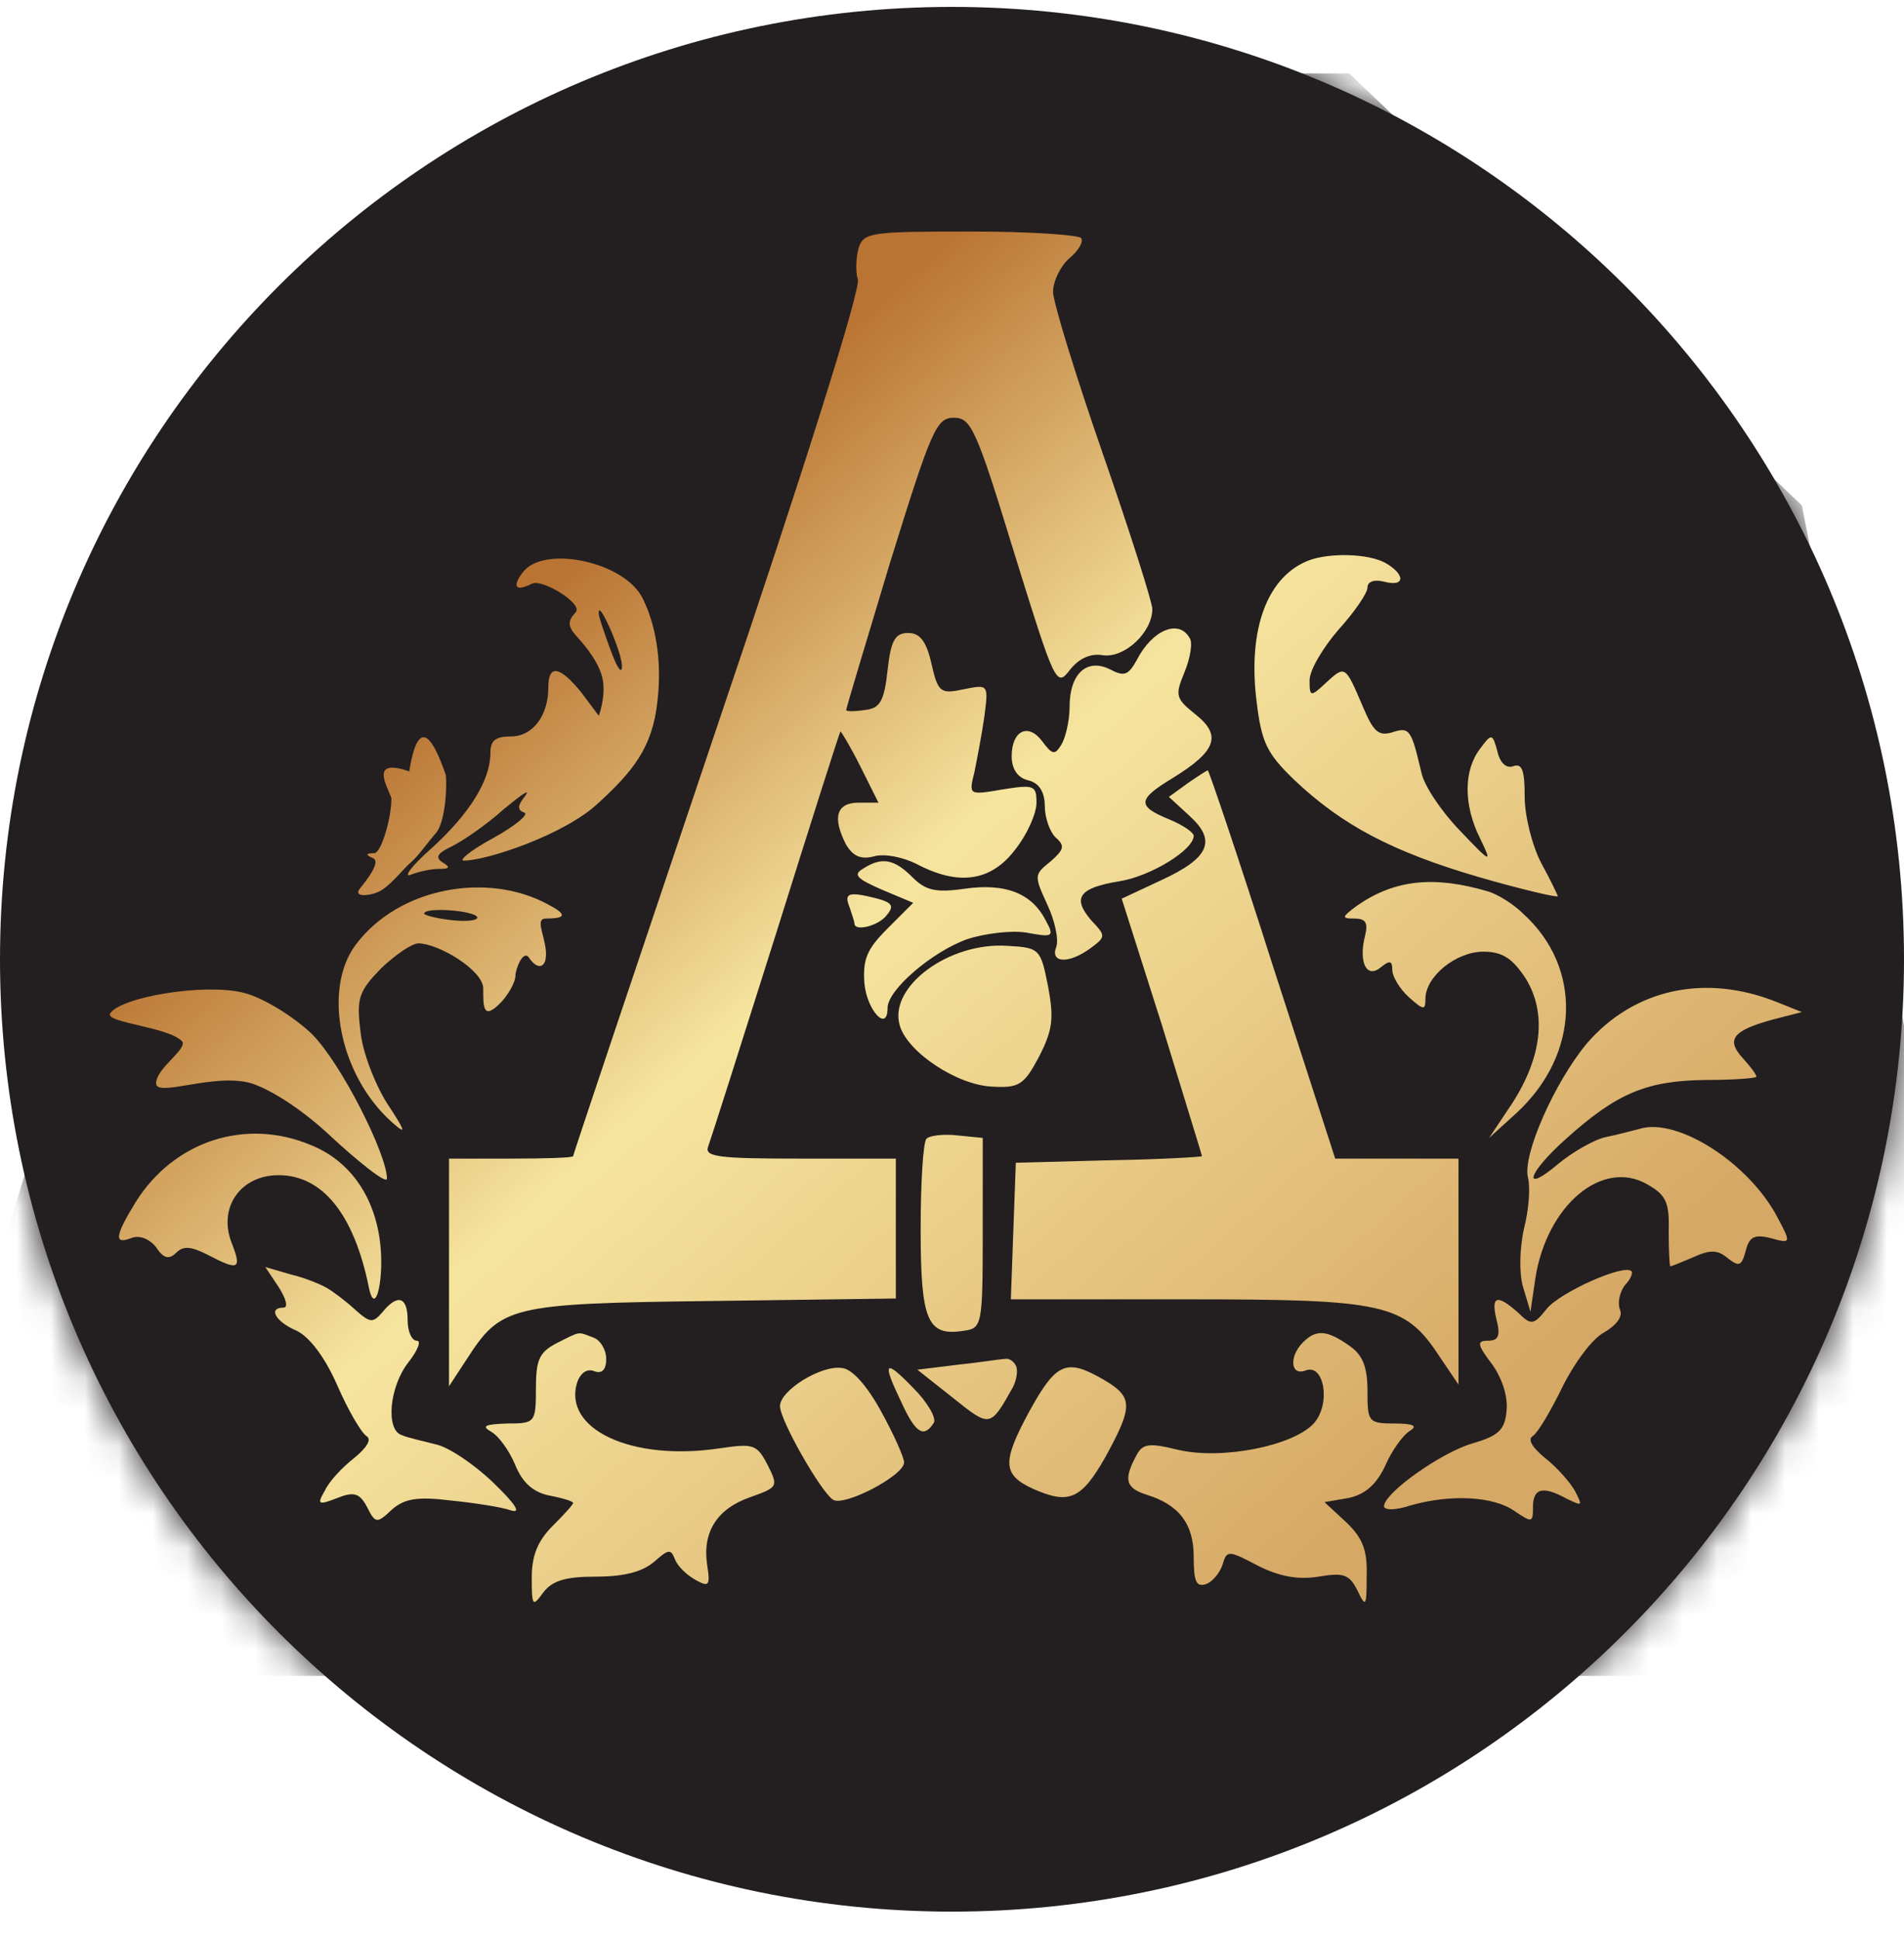<svg width="56" height="57" viewBox="0 0 56 57" fill="none" xmlns="http://www.w3.org/2000/svg">
<g clip-path="url(#clip0_697_30)">
<path d="M56 28.203C56 12.739 43.464 0.203 28 0.203C12.536 0.203 0 12.739 0 28.203C0 43.667 12.536 56.203 28 56.203C43.464 56.203 56 43.667 56 28.203Z" fill="#231F20"/>
<mask id="mask0_697_30" style="mask-type:alpha" maskUnits="userSpaceOnUse" x="0" y="0" width="56" height="57">
<circle cx="28" cy="28.203" r="28" fill="#D9D9D9"/>
</mask>
<g mask="url(#mask0_697_30)">
<path d="M20.509 13.889L25.212 5.759L32.624 4.723L36.53 10.78L46.494 20.026L54.783 27.758L55.979 36.765L50.718 41.069L48.486 48.163H22.502H11.661L5.444 42.345L2.575 36.765V30.149L3.93 27.758L7.915 22.019L12.618 16.759L20.509 13.889Z" fill="url(#paint0_linear_697_30)"/>
<path d="M-3.754 49.273H26.056L59.754 49.273L52.997 14.861L39.685 2.16H18.682L6.708 14.861L-3.754 49.273ZM31.799 7.002C31.872 7.123 31.702 7.391 31.434 7.61C31.191 7.829 30.972 8.267 30.972 8.583C30.972 8.875 31.629 11.017 32.432 13.329C33.235 15.641 33.892 17.71 33.892 17.904C33.892 18.586 33.089 19.34 32.457 19.267C32.067 19.194 31.727 19.365 31.459 19.705C31.069 20.216 31.021 20.095 29.828 16.25C28.709 12.599 28.563 12.283 28.052 12.283C27.541 12.283 27.395 12.623 26.178 16.541C25.472 18.878 24.888 20.825 24.888 20.873C24.888 20.922 25.131 20.922 25.448 20.873C25.886 20.825 26.007 20.606 26.105 19.705C26.202 18.829 26.324 18.61 26.713 18.61C27.054 18.61 27.248 18.854 27.395 19.511C27.589 20.362 27.662 20.411 28.344 20.265C29.074 20.119 29.074 20.119 28.952 21.068C28.879 21.579 28.733 22.334 28.66 22.699C28.49 23.38 28.49 23.38 29.488 23.21C30.412 23.064 30.485 23.088 30.485 23.599C30.485 23.916 30.218 24.524 29.853 24.986C29.147 25.911 28.198 26.057 26.956 25.4C26.567 25.205 26.007 25.084 25.691 25.181C25.302 25.279 25.083 25.157 24.888 24.84C24.474 24.037 24.596 23.599 25.253 23.599H25.837L25.302 22.528C25.01 21.944 24.742 21.506 24.718 21.506C24.693 21.531 23.841 24.208 22.819 27.469C21.797 30.706 20.897 33.529 20.824 33.723C20.726 34.015 21.164 34.064 23.525 34.064H26.348V36.108V38.177L20.945 38.25C14.959 38.323 14.739 38.396 13.717 39.978L13.206 40.757V37.398V34.064H15.031C16.029 34.064 16.857 34.04 16.857 33.991C16.857 33.942 18.779 28.223 21.116 21.287C23.598 13.962 25.326 8.486 25.229 8.218C25.156 7.975 25.18 7.561 25.253 7.294C25.399 6.831 25.618 6.807 28.538 6.807C30.266 6.807 31.727 6.904 31.799 7.002ZM40.731 16.541C41.34 16.882 41.34 17.272 40.707 17.101C40.415 17.028 40.22 17.101 40.22 17.272C40.22 17.442 39.831 18.002 39.368 18.513C38.906 19.048 38.517 19.705 38.517 19.997C38.517 20.484 38.541 20.508 39.003 20.07C39.563 19.559 39.563 19.559 40.074 20.752C40.39 21.506 40.536 21.652 40.95 21.531C41.461 21.36 41.51 21.458 41.802 22.699C41.875 23.088 42.386 23.843 42.921 24.402C43.87 25.4 43.895 25.4 43.53 24.646C43.043 23.672 43.043 22.65 43.53 22.017C43.87 21.555 43.895 21.555 44.041 22.09C44.114 22.431 44.309 22.601 44.503 22.528C44.771 22.431 44.844 22.65 44.844 23.429C44.844 23.989 45.063 24.865 45.331 25.376C45.598 25.863 45.818 26.325 45.818 26.349C45.818 26.398 44.771 26.155 43.505 25.79C40.926 25.035 39.466 24.256 38.054 22.918C37.251 22.139 37.105 21.823 36.959 20.63C36.691 18.488 37.275 16.931 38.517 16.468C39.125 16.25 40.22 16.274 40.731 16.541ZM18.901 17.591C19.266 18.321 19.482 19.377 19.336 20.618C19.19 22.005 18.585 22.699 17.611 23.599C16.613 24.548 14.301 25.303 13.644 25.303C13.474 25.303 13.863 24.986 14.496 24.646C15.153 24.281 15.567 23.94 15.421 23.891C15.202 23.818 15.226 23.672 15.445 23.404C15.616 23.161 15.348 23.356 14.812 23.794C14.301 24.256 13.62 24.719 13.279 24.889C12.866 25.084 12.793 25.205 13.011 25.352C13.255 25.497 13.231 25.546 12.914 25.546C12.695 25.546 12.33 25.619 12.087 25.716C11.843 25.814 12.111 25.449 12.695 24.938C13.815 23.916 14.423 22.942 14.423 22.139C14.423 21.774 14.569 21.652 15.031 21.652C15.664 21.652 16.127 21.044 16.127 20.216C16.127 19.511 16.467 19.584 17.1 20.362L17.611 21.044C17.611 21.044 17.808 20.537 17.735 20.025C17.662 19.514 17.198 18.975 17.003 18.756C16.686 18.416 16.686 18.27 16.93 18.002C17.173 17.758 15.945 17.012 15.652 17.159C15.031 17.469 15.129 17.115 15.421 16.774C16.078 16.044 18.366 16.52 18.901 17.591ZM34.988 18.756C35.085 18.878 35.012 19.34 34.842 19.754C34.55 20.46 34.574 20.533 35.182 21.02C35.937 21.628 35.766 22.09 34.501 22.869C33.454 23.502 33.43 23.697 34.379 24.086C34.793 24.256 35.109 24.475 35.109 24.573C35.109 24.986 33.844 25.765 32.919 25.911C31.727 26.106 31.532 26.398 32.092 27.055C32.53 27.517 32.53 27.542 32.067 27.883C31.434 28.345 30.875 28.32 31.069 27.834C31.142 27.615 31.021 27.055 30.802 26.593C30.412 25.741 30.412 25.716 30.899 25.327C31.288 24.986 31.337 24.865 31.045 24.621C30.875 24.451 30.729 24.037 30.729 23.697C30.729 23.283 30.558 23.015 30.242 22.942C29.926 22.869 29.755 22.601 29.755 22.236C29.755 21.482 30.242 21.238 30.656 21.798C30.948 22.188 31.021 22.212 31.215 21.896C31.337 21.701 31.459 21.19 31.459 20.776C31.459 19.803 31.97 19.34 32.651 19.681C33.065 19.9 33.187 19.851 33.43 19.413C33.892 18.513 34.671 18.197 34.988 18.756ZM37.421 28.345L39.271 34.064H41.096H42.897V37.374V40.708L42.337 39.88C41.315 38.323 40.731 38.201 34.915 38.201H29.731L29.804 36.181L29.877 34.186L32.627 34.113C34.111 34.088 35.353 34.015 35.353 33.991C35.353 33.967 34.817 32.239 34.184 30.17L32.992 26.422L34.136 25.887C35.572 25.23 35.791 24.719 34.988 23.989L34.379 23.429L34.915 23.04C35.231 22.82 35.499 22.65 35.523 22.65C35.547 22.626 36.423 25.205 37.421 28.345ZM12.834 24.476C12.542 24.816 12.306 25.162 12.087 25.352C11.818 25.584 11.461 26.077 11.114 26.229C10.858 26.341 10.37 26.387 10.589 26.119C10.808 25.851 11.211 25.327 10.967 25.23C10.748 25.132 10.748 25.084 11.016 25.084C11.211 25.059 11.512 24.077 11.512 23.459C11.377 23.096 10.868 22.273 12.037 22.68C12.359 20.638 12.922 22.258 13.105 22.764C13.153 22.935 13.126 24.11 12.834 24.476ZM26.835 25.79C27.224 26.179 27.516 26.252 28.368 26.13C29.561 25.96 30.339 26.252 30.753 27.055C31.021 27.542 30.972 27.566 30.193 27.42C29.755 27.347 28.952 27.444 28.441 27.615C27.419 27.98 26.105 29.099 26.105 29.635C26.105 30.365 25.496 29.708 25.423 28.905C25.375 28.199 25.496 27.907 26.105 27.298L26.859 26.544L25.934 26.155C25.204 25.838 25.083 25.716 25.375 25.546C25.934 25.181 26.299 25.254 26.835 25.79ZM43.749 26.203C44.017 26.276 44.503 26.568 44.795 26.86C46.548 28.442 46.475 30.998 44.601 32.725L43.797 33.456L44.479 32.434C45.355 31.071 45.501 29.781 44.868 28.759C44.479 28.174 44.187 27.98 43.627 27.98C42.824 27.98 41.924 28.71 41.924 29.367C41.924 29.708 41.875 29.708 41.437 29.318C41.169 29.075 40.95 28.71 40.95 28.515C40.95 28.247 40.877 28.223 40.609 28.442C40.196 28.783 39.952 28.296 40.147 27.517C40.244 27.128 40.171 27.006 39.831 27.006C39.441 27.006 39.466 26.958 39.928 26.617C41.023 25.863 42.167 25.741 43.749 26.203ZM16.124 26.594C16.684 26.886 16.654 27.006 16.054 27.006C15.737 27.006 16.005 27.454 16.054 27.941C16.102 28.476 15.812 28.54 15.56 28.158C15.391 27.903 15.16 28.493 15.16 28.688C15.16 28.883 14.924 29.305 14.656 29.548C14.194 29.986 14.213 29.548 14.213 29.061C14.213 28.526 12.89 27.736 12.306 27.736C12.111 27.736 11.624 28.077 11.211 28.467C10.553 29.148 10.48 29.343 10.602 30.316C10.651 30.9 11.016 31.849 11.381 32.434C11.941 33.285 11.965 33.383 11.527 32.993C9.994 31.63 9.483 29.099 10.456 27.785C11.722 26.082 14.348 25.621 16.124 26.594ZM25.813 26.422C26.251 26.544 26.299 26.641 26.08 26.909C25.837 27.225 25.131 27.396 25.131 27.152C25.131 27.104 25.058 26.885 24.985 26.666C24.815 26.252 24.961 26.203 25.813 26.422ZM30.826 29.002C30.996 29.927 30.972 30.267 30.558 31.071C30.12 31.898 29.974 31.995 29.171 31.947C28.149 31.898 26.713 30.949 26.47 30.17C26.105 29.026 27.906 27.688 29.634 27.809C30.583 27.858 30.607 27.907 30.826 29.002ZM52.267 29.464L52.997 29.756L52.145 29.975C50.977 30.292 50.758 30.559 51.245 31.095C51.464 31.338 51.658 31.582 51.658 31.655C51.658 31.703 50.977 31.752 50.149 31.752C48.422 31.776 47.545 32.141 46.036 33.504C44.917 34.502 44.747 35.135 45.842 34.21C46.256 33.869 46.888 33.504 47.229 33.431C47.594 33.358 48.032 33.237 48.227 33.188C49.346 32.847 51.464 34.21 52.291 35.816C52.681 36.546 52.68 36.571 52.072 36.4C51.585 36.279 51.439 36.376 51.342 36.79C51.22 37.228 51.147 37.252 50.806 36.984C50.514 36.741 50.295 36.741 49.809 36.96C49.468 37.106 49.176 37.228 49.127 37.228C49.103 37.228 49.079 36.765 49.079 36.206C49.103 35.354 49.006 35.135 48.446 34.819C47.132 34.064 45.501 35.427 45.16 37.569L45.014 38.566L44.795 37.836C44.674 37.422 44.698 36.692 44.82 36.133C44.966 35.573 45.014 34.916 44.941 34.624C44.771 33.967 45.72 31.825 46.669 30.681C48.056 29.075 50.149 28.613 52.267 29.464ZM9.166 30.393C10.043 31.269 11.381 33.946 11.381 34.651C11.381 34.846 10.432 34.064 9.702 33.383C8.923 32.653 7.998 32.044 7.39 31.849C6.295 31.533 4.591 32.279 4.591 31.849C4.591 31.419 5.484 30.865 5.366 30.629C5 30.19 3.056 30.072 3.243 29.791C3.559 29.318 5.947 28.909 7.124 29.178C7.737 29.318 8.655 29.906 9.166 30.393ZM9.166 33.675C10.237 34.113 10.967 35.086 11.162 36.4C11.332 37.52 11.04 38.81 10.846 37.836C10.408 35.695 9.483 34.551 8.193 34.551C7.073 34.551 6.416 35.5 6.806 36.522C7.122 37.325 7.025 37.374 6.1 36.887C5.613 36.644 5.394 36.619 5.175 36.838C4.98 37.033 4.81 37.009 4.591 36.668C4.396 36.425 4.104 36.303 3.861 36.4C3.35 36.595 3.374 36.352 3.983 35.354C5.102 33.553 7.219 32.847 9.166 33.675ZM28.904 36.254C28.904 38.98 28.879 39.053 28.344 39.126C27.273 39.296 27.078 38.834 27.078 36.133C27.078 34.77 27.151 33.577 27.249 33.48C27.346 33.383 27.76 33.334 28.173 33.383L28.904 33.456V36.254ZM9.604 37.861C9.775 37.958 10.14 38.226 10.432 38.493C10.894 38.907 10.967 38.907 11.259 38.566C11.697 38.031 11.989 38.128 11.989 38.81C11.989 39.15 12.111 39.418 12.257 39.418C12.403 39.418 12.281 39.71 12.014 40.051C11.454 40.757 11.332 42.047 11.819 42.193C11.965 42.266 12.428 42.363 12.793 42.46C13.182 42.533 13.936 43.044 14.496 43.58C15.153 44.212 15.348 44.505 15.031 44.407C14.764 44.31 13.961 44.188 13.255 44.115C12.257 43.993 11.892 44.066 11.527 44.383C11.089 44.797 11.04 44.797 10.797 44.31C10.578 43.896 10.408 43.847 9.921 44.042C9.361 44.261 9.312 44.237 9.556 43.823C9.677 43.555 10.067 43.142 10.408 42.874C10.797 42.557 10.943 42.314 10.773 42.217C10.627 42.12 10.237 41.462 9.921 40.732C9.556 39.905 9.118 39.321 8.728 39.126C8.096 38.858 7.876 38.445 8.339 38.445C8.485 38.445 8.412 38.177 8.193 37.836L7.803 37.252L8.558 37.471C8.972 37.569 9.434 37.763 9.604 37.861ZM47.789 37.788C47.643 37.982 47.57 38.299 47.643 38.493C47.74 38.712 47.545 38.956 47.18 39.175C46.84 39.345 46.304 40.075 45.964 40.757C45.623 41.462 45.233 42.12 45.087 42.217C44.917 42.314 45.063 42.557 45.452 42.874C45.793 43.142 46.182 43.58 46.329 43.847C46.548 44.285 46.548 44.285 46.085 44.066C45.379 43.677 45.087 43.75 45.087 44.31C45.087 44.772 45.063 44.772 44.552 44.431C43.944 43.993 42.678 43.92 41.486 44.261C41.047 44.407 40.707 44.407 40.707 44.285C40.707 43.896 42.386 42.704 43.311 42.436C44.065 42.217 44.26 42.047 44.309 41.487C44.357 41.073 44.187 40.538 43.895 40.124C43.432 39.516 43.432 39.418 43.773 39.418C44.065 39.418 44.138 39.272 44.017 38.81C43.846 38.104 44.017 38.031 44.649 38.591C45.039 38.98 45.112 38.956 45.501 38.469C45.915 37.982 47.764 37.155 47.983 37.374C48.032 37.422 47.959 37.617 47.789 37.788ZM17.441 39.321C17.66 39.394 17.83 39.686 17.83 39.953C17.83 40.27 17.709 40.392 17.489 40.319C17.27 40.221 17.076 40.367 16.978 40.635C16.54 42.022 18.585 42.971 21.164 42.582C22.162 42.436 22.259 42.46 22.576 43.069C22.892 43.701 22.892 43.726 22.065 44.018C21.091 44.358 20.653 45.04 20.799 46.013C20.897 46.622 20.848 46.67 20.459 46.451C20.191 46.305 19.923 46.038 19.85 45.843C19.729 45.527 19.655 45.551 19.242 45.916C18.901 46.208 18.366 46.354 17.538 46.354C16.613 46.354 16.248 46.476 15.981 46.816C15.664 47.255 15.64 47.23 15.64 46.378C15.64 45.746 15.81 45.308 16.248 44.87C16.589 44.529 16.857 44.237 16.857 44.188C16.857 44.139 16.54 44.042 16.151 43.969C15.689 43.872 15.372 43.604 15.153 43.069C14.983 42.655 14.666 42.217 14.447 42.095C14.155 41.925 14.253 41.876 14.91 41.852C15.737 41.852 15.762 41.827 15.762 40.83C15.762 39.978 15.859 39.759 16.37 39.491C17.1 39.126 16.978 39.15 17.441 39.321ZM39.685 39.564C40.074 39.832 40.22 40.172 40.22 40.903C40.22 41.803 40.244 41.852 41.023 41.852C41.583 41.852 41.705 41.925 41.461 42.071C41.267 42.193 40.926 42.655 40.731 43.117C40.463 43.677 40.123 43.945 39.66 44.042L38.955 44.164L39.587 44.748C40.074 45.21 40.22 45.575 40.196 46.33C40.196 47.23 40.171 47.279 39.928 46.768C39.685 46.281 39.514 46.232 38.784 46.354C38.176 46.451 37.64 46.354 37.008 46.038C36.131 45.575 36.083 45.575 35.961 45.989C35.888 46.232 35.669 46.5 35.474 46.573C35.182 46.67 35.109 46.5 35.109 45.77C35.109 44.797 34.671 44.237 33.722 43.945C33.114 43.75 33.041 43.507 33.406 42.825C33.6 42.436 33.771 42.411 34.671 42.631C35.961 42.923 38.03 42.509 38.638 41.852C39.149 41.292 38.955 40.075 38.395 40.294C37.957 40.465 37.908 39.88 38.322 39.467C38.711 39.077 39.028 39.102 39.685 39.564ZM29.877 40.148C29.95 40.27 29.901 40.586 29.78 40.805C29.122 41.974 29.122 41.974 28.027 41.097L26.981 40.27L28.173 40.124C28.855 40.051 29.463 39.953 29.561 39.953C29.658 39.929 29.804 40.002 29.877 40.148ZM25.91 41.487C26.275 42.144 26.591 42.85 26.591 42.996C26.591 43.385 24.815 44.31 24.498 44.091C24.133 43.847 22.941 41.754 22.941 41.341C22.941 40.878 24.158 40.124 24.766 40.221C25.058 40.246 25.496 40.732 25.91 41.487ZM27.468 41.827C27.176 42.29 26.932 42.144 26.518 41.243C25.934 40.026 26.007 39.929 26.859 40.805C27.273 41.219 27.541 41.681 27.468 41.827ZM32.457 40.562C33.333 41.073 33.333 41.341 32.505 42.85C31.799 44.091 31.434 44.237 30.388 43.774C29.488 43.361 29.463 42.996 30.266 41.511C31.069 40.051 31.361 39.929 32.457 40.562Z" fill="#231F20"/>
<path d="M17.611 18.002C17.587 18.075 17.757 18.562 17.952 19.097C18.147 19.633 18.293 19.852 18.293 19.584C18.293 19.17 17.611 17.637 17.611 18.002Z" fill="#231F20"/>
<path d="M12.476 26.86C12.476 26.909 12.841 27.006 13.304 27.055C13.766 27.104 14.082 27.055 14.034 26.958C13.912 26.763 12.476 26.666 12.476 26.86Z" fill="#231F20"/>
</g>
</g>
<defs>
<linearGradient id="paint0_linear_697_30" x1="14.352" y1="18.712" x2="40.265" y2="48.163" gradientUnits="userSpaceOnUse">
<stop stop-color="#B97332"/>
<stop offset="0.344" stop-color="#F6E59F"/>
<stop offset="0.932" stop-color="#D6A865"/>
</linearGradient>
<clipPath id="clip0_697_30">
<rect width="56" height="56" fill="white" transform="translate(0 0.203)"/>
</clipPath>
</defs>
</svg>
